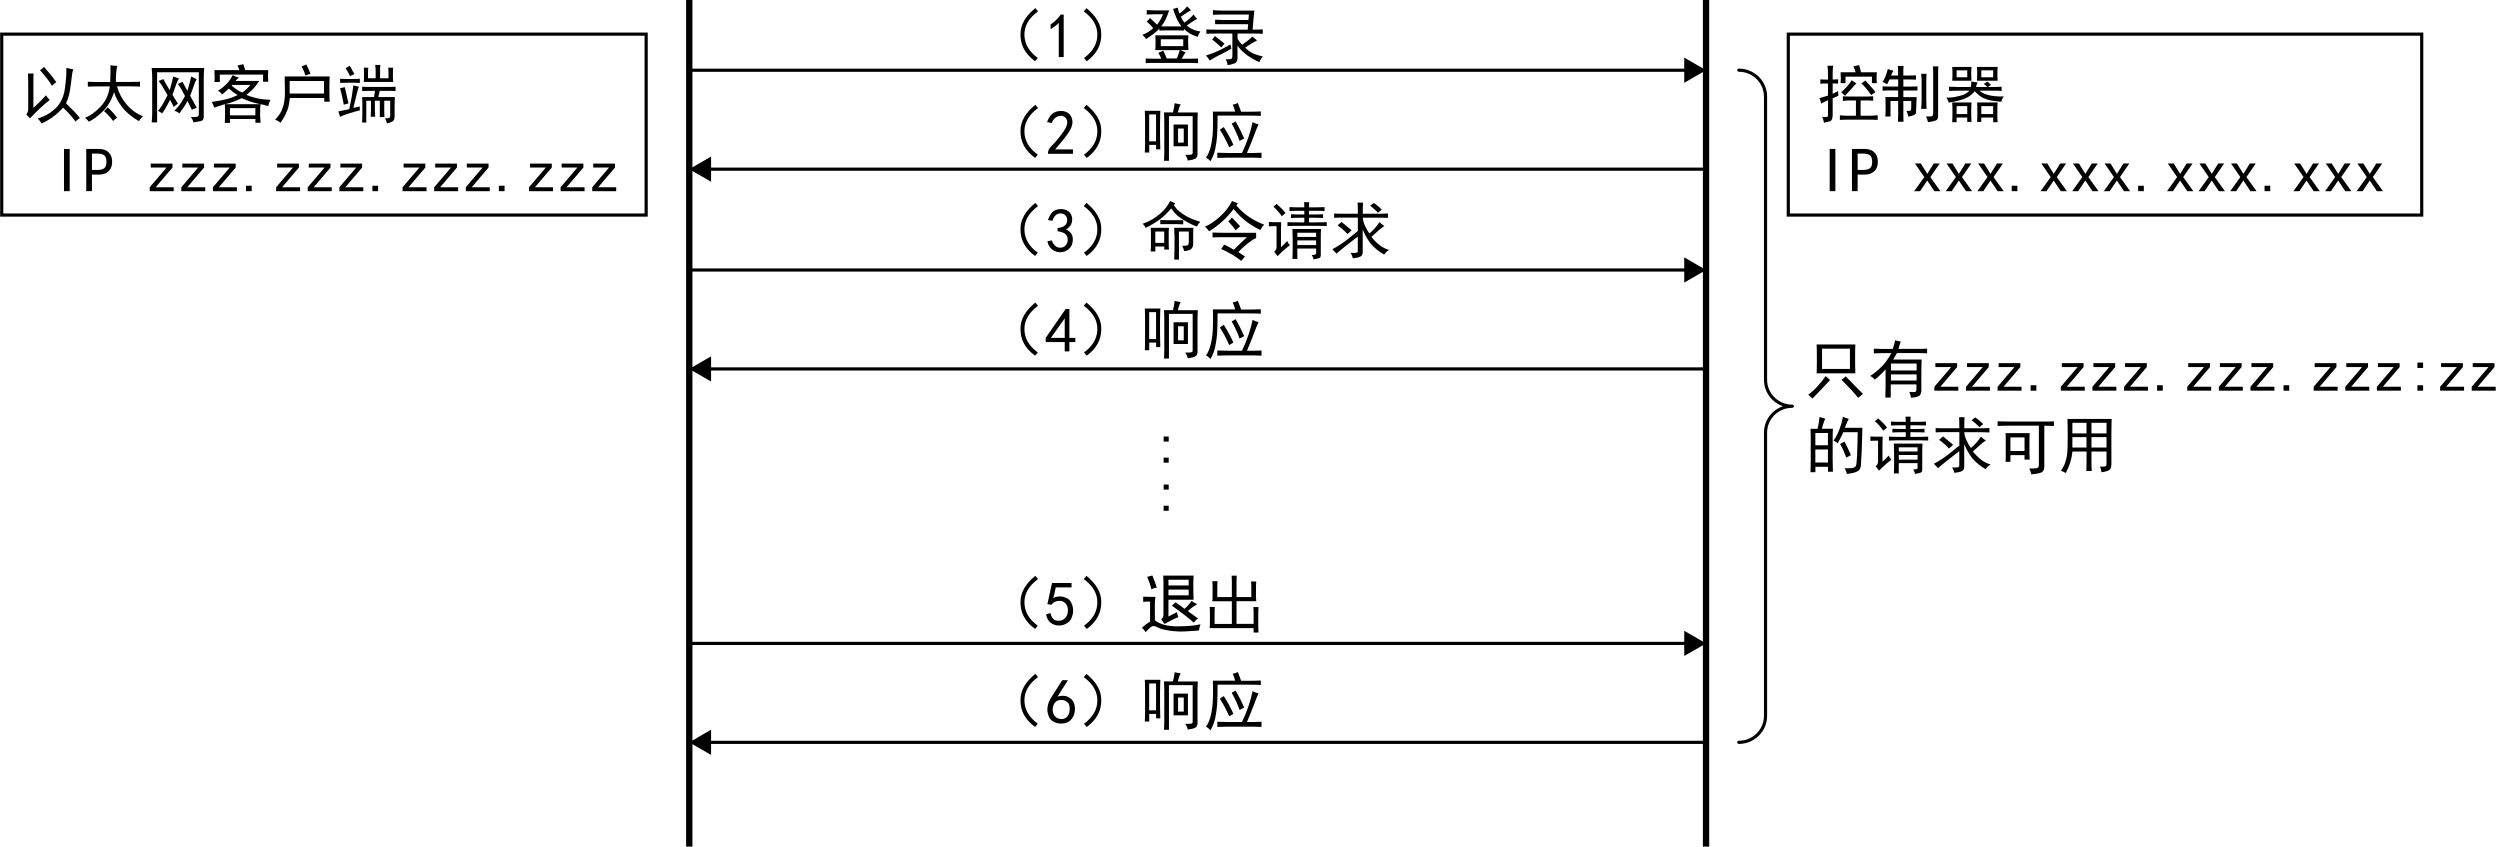 <?xml version="1.0" encoding="UTF-8"?>
<svg xmlns="http://www.w3.org/2000/svg" width="139.5mm" height="47.24mm" version="1.1" viewBox="0 0 395.42 133.92">
  <g id="_レイヤー_2" data-name="レイヤー 2">
    <line x1="269.85" x2="269.85" y2="133.92" fill="none" stroke="#000" stroke-miterlimit="10"/>
    <line x1="109.01" x2="109.01" y2="133.92" fill="none" stroke="#000" stroke-miterlimit="10"/>
    <g>
      <line x1="109.01" y1="11.11" x2="266.98" y2="11.11" fill="none" stroke="#000" stroke-miterlimit="10" stroke-width=".5"/>
      <polygon points="266.4 13.1 269.85 11.11 266.4 9.11 266.4 13.1" fill="#000" stroke-width="0"/>
    </g>
    <g>
      <line x1="269.85" y1="26.76" x2="111.88" y2="26.76" fill="none" stroke="#000" stroke-miterlimit="10" stroke-width=".5"/>
      <polygon points="112.46 24.76 109.01 26.76 112.46 28.75 112.46 24.76" fill="#000" stroke-width="0"/>
    </g>
    <g>
      <line x1="109.01" y1="42.71" x2="266.98" y2="42.71" fill="none" stroke="#000" stroke-miterlimit="10" stroke-width=".5"/>
      <polygon points="266.4 44.7 269.85 42.71 266.4 40.71 266.4 44.7" fill="#000" stroke-width="0"/>
    </g>
    <g>
      <line x1="269.85" y1="58.36" x2="111.88" y2="58.36" fill="none" stroke="#000" stroke-miterlimit="10" stroke-width=".5"/>
      <polygon points="112.46 56.37 109.01 58.36 112.46 60.35 112.46 56.37" fill="#000" stroke-width="0"/>
    </g>
    <g>
      <line x1="109.01" y1="101.78" x2="266.98" y2="101.78" fill="none" stroke="#000" stroke-miterlimit="10" stroke-width=".5"/>
      <polygon points="266.4 103.77 269.85 101.78 266.4 99.78 266.4 103.77" fill="#000" stroke-width="0"/>
    </g>
    <g>
      <line x1="269.85" y1="117.43" x2="111.88" y2="117.43" fill="none" stroke="#000" stroke-miterlimit="10" stroke-width=".5"/>
      <polygon points="112.46 115.43 109.01 117.43 112.46 119.42 112.46 115.43" fill="#000" stroke-width="0"/>
    </g>
    <rect x=".25" y="5.4" width="101.94" height="28.62" fill="none" stroke="#000" stroke-miterlimit="10" stroke-width=".5"/>
    <rect x="282.86" y="5.4" width="100.2" height="28.62" fill="none" stroke="#000" stroke-miterlimit="10" stroke-width=".5"/>
    <path d="M275.03,117.43c2.33,0,4.23-1.87,4.23-4.18v-44.81c0-2.31,1.89-4.18,4.23-4.18-2.33,0-4.23-1.87-4.23-4.18V15.28c0-2.31-1.89-4.18-4.23-4.18" fill="none" stroke="#000" stroke-linecap="round" stroke-linejoin="round" stroke-width=".5"/>
  </g>
  <g id="text_common">
    <path d="M184.05,69.85v-.8h.8v.8h-.8ZM184.05,73.19v-.8h.8v.8h-.8Z" fill="#000" stroke-width="0"/>
    <path d="M184.05,77.45v-.8h.8v.8h-.8ZM184.05,80.8v-.8h.8v.8h-.8Z" fill="#000" stroke-width="0"/>
    <g>
      <path d="M7.84,15.82c-.86.65-1.9,1.62-3.12,2.89-.23-.26-.43-.46-.59-.59.21-.26.31-.55.31-.86v-4.34c0-.39-.01-.82-.04-1.29h.9c-.03.18-.04.48-.04.9v4.53c.75-.68,1.42-1.34,1.99-1.99.18.29.38.53.59.74ZM11.18,13.32c-.12,1.22-.37,2.23-.76,3.01,1.07,1.04,1.8,1.82,2.19,2.34-.23.16-.47.34-.7.55-.47-.68-1.12-1.41-1.95-2.19-1.02,1.12-2.15,1.95-3.4,2.5-.26-.39-.47-.65-.62-.78,1.12-.34,2.07-.88,2.85-1.64.78-.75,1.26-1.78,1.45-3.07.18-1.29.26-2.39.23-3.3.44.1.81.18,1.09.23-.13.34-.25,1.12-.37,2.34ZM7.84,11.62c.31.38.66.84,1.05,1.39-.23.16-.47.34-.7.55-.34-.6-.96-1.42-1.88-2.46.21-.13.42-.3.62-.51.29.31.59.66.9,1.04Z" fill="#000" stroke-width="0"/>
      <path d="M17.41,12.97c.05-.99.06-1.88.04-2.66.21.05.57.09,1.09.12-.08.21-.14.57-.18,1.07s-.06,1-.06,1.46h2.34c.52,0,1.02-.01,1.48-.04v.78c-.47-.03-.98-.04-1.52-.04h-2.11c.29,1.07.8,2.03,1.54,2.89s1.59,1.47,2.56,1.84c-.29.26-.5.52-.62.78-1.15-.65-2.04-1.39-2.68-2.23-.64-.83-1.06-1.63-1.27-2.38-.39,1.28-1,2.3-1.82,3.09s-1.54,1.31-2.17,1.6c-.13-.18-.33-.39-.59-.62.81-.31,1.62-.9,2.44-1.76s1.31-1.93,1.46-3.2h-1.99c-.55,0-1.04.01-1.48.04v-.78c.47.03.96.04,1.48.04h2.03ZM18.5,18.63c-.26.16-.47.33-.62.51-.5-.65-.98-1.17-1.45-1.56.21-.18.4-.38.59-.59.57.52,1.07,1.07,1.48,1.64Z" fill="#000" stroke-width="0"/>
      <path d="M32.21,12.22v6.21c0,.42-.15.66-.45.72-.3.06-.7.14-1.19.21-.05-.26-.18-.55-.39-.86.52.03.86.01,1.02-.04s.23-.2.23-.43v-6.6h-6.6v7.93h-.86c.05-.52.08-.96.08-1.33v-5.82c0-.42-.03-.9-.08-1.45h8.32c-.05.34-.08.82-.08,1.45ZM26.29,13.38c.17.3.34.59.53.88.31-1.04.49-1.76.55-2.15.29.1.6.21.94.31-.16.18-.3.46-.43.84-.13.38-.34.96-.62,1.74.23.37.52.83.86,1.41-.26.16-.48.33-.66.51-.26-.55-.46-.92-.59-1.13-.47.96-.89,1.68-1.25,2.15-.21-.18-.43-.31-.66-.39.42-.44.92-1.28,1.52-2.5-.62-1.12-1.09-1.86-1.41-2.23.23-.1.48-.21.74-.31.16.29.32.58.49.88ZM29.63,14.37c.31-1.07.51-1.82.59-2.27.29.16.57.3.86.43-.13.18-.27.51-.43.98s-.35,1.02-.59,1.64c.29.55.64,1.19,1.05,1.91-.29.08-.55.18-.78.31l-.7-1.41c-.18.37-.37.68-.55.96-.18.27-.43.62-.74,1.04-.18-.21-.44-.35-.78-.43.23-.23.49-.52.76-.86.27-.34.58-.83.92-1.48-.37-.75-.74-1.39-1.13-1.91.21-.08.46-.2.74-.35.39.76.65,1.24.78,1.45Z" fill="#000" stroke-width="0"/>
      <path d="M41.12,18c0,.39.03.86.08,1.41h-.82v-.59h-4.02v.62h-.82c.03-.55.04-1,.04-1.37v-.9c0-.16-.01-.39-.04-.7-.18.08-.74.26-1.68.55-.08-.31-.21-.61-.39-.9.94-.13,1.72-.27,2.34-.43s1.21-.38,1.76-.66c-.31-.16-.78-.49-1.41-1.02-.31.31-.66.62-1.05.94-.18-.26-.4-.46-.66-.59.55-.34,1.02-.72,1.43-1.15.4-.43.7-.87.88-1.31.34.16.68.29,1.02.39-.16.1-.34.27-.55.51h3.75c-.29.44-.56.81-.82,1.11-.26.3-.66.67-1.21,1.11.36.16.85.31,1.46.47.61.16,1.4.26,2.36.31-.18.31-.3.64-.35.98-.5-.13-.9-.23-1.21-.31-.05.26-.08.53-.08.82v.7ZM42.41,11.09c-.03.44-.04.77-.04.98,0,.18.01.47.04.86h-.82v-1.13h-6.84v1.17h-.86c.03-.26.04-.51.04-.74s-.01-.61-.04-1.13h3.95c-.08-.26-.18-.51-.31-.74.39-.08.7-.14.94-.2.18.52.29.83.31.94h3.63ZM35.61,16.48h5.51c-.81-.18-1.41-.35-1.82-.51-.4-.16-.78-.3-1.11-.43-.44.21-.87.39-1.29.55-.42.16-.85.29-1.29.39ZM40.37,18.24v-1.13h-4.02v1.13h4.02ZM36.62,13.55c.65.55,1.21.91,1.68,1.09.49-.36.92-.77,1.29-1.21h-2.89s-.05.07-.08.12Z" fill="#000" stroke-width="0"/>
      <path d="M52.09,14.25c0,.78.01,1.39.04,1.84h-.86v-.59h-5.43c-.1.83-.23,1.46-.39,1.88-.16.42-.33.79-.51,1.11-.18.33-.38.63-.59.92-.26-.21-.55-.37-.86-.47.52-.55.88-1.06,1.07-1.54.2-.48.33-.94.39-1.37.06-.43.1-.89.1-1.39s-.01-1.34-.04-2.54h7.11c-.03.62-.04,1.34-.04,2.15ZM51.23,14.8v-1.99h-5.43v1.99h5.43ZM49.09,11.68c-.34.08-.6.17-.78.27-.18-.55-.39-1.03-.62-1.45.26-.08.51-.18.74-.31.31.62.53,1.12.66,1.48Z" fill="#000" stroke-width="0"/>
      <path d="M55.61,15.33c.08-.46.17-1.06.27-1.82.29.08.57.14.86.2-.13.34-.25.78-.37,1.31-.12.53-.28,1.22-.49,2.05.26-.05.6-.13,1.02-.23-.03.23-.03.44,0,.62-.47.1-1.04.26-1.7.47-.66.21-1.14.39-1.43.55-.1-.36-.2-.65-.27-.86.57-.1,1.15-.22,1.72-.35.18-.83.31-1.48.39-1.93ZM56.9,13.12c-.5-.03-1-.04-1.52-.04s-1.05.01-1.6.04v-.66c.57.03,1.11.04,1.6.04.52,0,1.03-.01,1.52-.04v.66ZM53.77,13.94c.34-.05.59-.1.74-.16.21.83.4,1.69.59,2.58-.23.05-.48.12-.74.2-.18-.99-.38-1.86-.59-2.62ZM56.04,11.72l-.7.31c-.21-.47-.44-.88-.7-1.25.26-.13.48-.26.66-.39.26.44.51.89.74,1.33ZM60.06,18.51v-2.58h-.78v1.45c0,.16.01.52.04,1.09h-.7c.03-.55.04-.9.04-1.05v-1.48h-.74v3.44h-.66c.03-.65.04-1.41.04-2.27s-.01-1.45-.04-1.76h1.88c.05-.29.1-.61.16-.98h-1.13c-.16,0-.46.01-.9.04v-.7c.23.03.51.04.82.04h3.44c.39,0,.73-.01,1.02-.04v.7c-.31-.03-.65-.04-1.02-.04h-1.48l-.23.98h2.62c-.03.57-.04.96-.04,1.17v1.88c0,.39-.1.65-.29.78-.2.13-.5.25-.92.35-.08-.34-.18-.61-.31-.82.29,0,.49-.01.62-.04.13-.03.2-.16.2-.39v-2.34h-.94v1.68c0,.29.01.59.04.9h-.7ZM58.23,10.7c-.03.26-.04.56-.04.9v.78h1.21v-1.25c0-.29-.03-.57-.08-.86h.82c-.03.31-.04.62-.04.94v1.17h1.33v-.82c0-.31-.01-.6-.04-.86h.78c-.03.31-.04.7-.04,1.17,0,.44.01.81.04,1.09h-4.65c.03-.36.04-.77.04-1.21s-.01-.79-.04-1.05h.7Z" fill="#000" stroke-width="0"/>
      <path d="M11,30.24h-.9v-6.68h.9v6.68Z" fill="#000" stroke-width="0"/>
      <path d="M17.72,25.59c0,.62-.18,1.12-.55,1.48s-.87.55-1.52.55h-1.13v2.62h-.9v-6.68h2.03c.65,0,1.16.18,1.52.55.36.37.55.86.55,1.48ZM16.82,25.59c0-.49-.12-.83-.35-1.02-.23-.18-.59-.27-1.05-.27h-.9v2.58h.9c.47,0,.82-.09,1.05-.27.23-.18.35-.52.35-1.02Z" fill="#000" stroke-width="0"/>
      <path d="M27.45,30.24h-3.79v-.62l2.66-3.12h-2.5v-.62h3.44v.62l-2.66,3.12h2.85v.62Z" fill="#000" stroke-width="0"/>
      <path d="M32.45,30.24h-3.79v-.62l2.66-3.12h-2.5v-.62h3.44v.62l-2.66,3.12h2.85v.62Z" fill="#000" stroke-width="0"/>
      <path d="M37.45,30.24h-3.79v-.62l2.66-3.12h-2.5v-.62h3.44v.62l-2.66,3.12h2.85v.62Z" fill="#000" stroke-width="0"/>
      <path d="M39.79,30.24h-.9v-.86h.9v.86Z" fill="#000" stroke-width="0"/>
      <path d="M47.45,30.24h-3.79v-.62l2.66-3.12h-2.5v-.62h3.44v.62l-2.66,3.12h2.85v.62Z" fill="#000" stroke-width="0"/>
      <path d="M52.45,30.24h-3.79v-.62l2.66-3.12h-2.5v-.62h3.44v.62l-2.66,3.12h2.85v.62Z" fill="#000" stroke-width="0"/>
      <path d="M57.45,30.24h-3.79v-.62l2.66-3.12h-2.5v-.62h3.44v.62l-2.66,3.12h2.85v.62Z" fill="#000" stroke-width="0"/>
      <path d="M59.79,30.24h-.9v-.86h.9v.86Z" fill="#000" stroke-width="0"/>
      <path d="M67.45,30.24h-3.79v-.62l2.66-3.12h-2.5v-.62h3.44v.62l-2.66,3.12h2.85v.62Z" fill="#000" stroke-width="0"/>
      <path d="M72.45,30.24h-3.79v-.62l2.66-3.12h-2.5v-.62h3.44v.62l-2.66,3.12h2.85v.62Z" fill="#000" stroke-width="0"/>
      <path d="M77.45,30.24h-3.79v-.62l2.66-3.12h-2.5v-.62h3.44v.62l-2.66,3.12h2.85v.62Z" fill="#000" stroke-width="0"/>
      <path d="M79.79,30.24h-.9v-.86h.9v.86Z" fill="#000" stroke-width="0"/>
      <path d="M87.45,30.24h-3.79v-.62l2.66-3.12h-2.5v-.62h3.44v.62l-2.66,3.12h2.85v.62Z" fill="#000" stroke-width="0"/>
      <path d="M92.45,30.24h-3.79v-.62l2.66-3.12h-2.5v-.62h3.44v.62l-2.66,3.12h2.85v.62Z" fill="#000" stroke-width="0"/>
      <path d="M97.45,30.24h-3.79v-.62l2.66-3.12h-2.5v-.62h3.44v.62l-2.66,3.12h2.85v.62Z" fill="#000" stroke-width="0"/>
    </g>
    <g>
      <path d="M287.77,15.51c.52-.13.98-.26,1.37-.39v-1.91h-.27c-.39,0-.7.01-.94.04v-.7c.23.03.55.04.94.04h.27v-.9c0-.44-.03-.87-.08-1.29h.9c-.05.31-.08.69-.08,1.13v1.05c.29,0,.57-.01.86-.04v.7c-.29-.03-.57-.04-.86-.04v1.64c.39-.21.68-.35.86-.43,0,.1.01.35.04.74-.31.13-.61.26-.9.39v2.7c-.03.55-.16.86-.41.94-.25.08-.57.16-.96.23-.08-.42-.18-.73-.31-.94.42.05.68.06.8.02s.16-.2.14-.49v-2.15c-.21.08-.57.26-1.09.55-.05-.36-.14-.66-.27-.9ZM295,15.27c.47,0,.9-.01,1.29-.04v.7c-.39-.03-.81-.04-1.25-.04h-.74v2.42h1.29c.47,0,.94-.03,1.41-.08v.74c-.47-.03-.91-.04-1.33-.04h-3.24c-.62,0-1.09.01-1.41.04v-.74c.31.05.74.08,1.29.08h1.25v-2.42h-.9c-.47,0-.86.03-1.17.08v-.74c.29.03.66.04,1.13.04h2.38ZM293.51,11.44c-.08-.29-.2-.6-.35-.94.23-.05.53-.12.9-.2.1.31.21.69.31,1.13h2.5c-.03.29-.04.59-.04.9s.01.59.04.82h-.78v-1.02h-4.18v1.02h-.78c.03-.26.04-.52.04-.78,0-.29-.01-.6-.04-.94h2.38ZM293.01,13.86c-.26.31-.65.74-1.17,1.29l-.62-.55c.65-.55,1.21-1.18,1.68-1.91.26.21.51.38.74.51-.16.13-.37.35-.62.66ZM296.64,14.57c-.13.1-.35.26-.66.47-.68-.94-1.2-1.55-1.56-1.84.16-.1.36-.26.62-.47.86.91,1.39,1.52,1.6,1.84Z" fill="#000" stroke-width="0"/>
      <path d="M299.1,11.95h1.13c0-.65-.01-1.16-.04-1.52h.9c-.03.34-.04.85-.04,1.52h.59c.52,0,.99-.01,1.41-.04v.7c-.37-.03-.82-.04-1.37-.04h-.62v1.13h.98c.39,0,.81-.01,1.25-.04v.66h-2.23v1.05h2.11c-.03.31-.05.74-.06,1.29-.01.55-.03.92-.04,1.11-.01.2-.12.34-.33.43-.21.09-.51.18-.9.25-.05-.29-.14-.59-.27-.9.34,0,.55-.02.62-.06s.12-.24.12-.61v-.9h-1.25v2.15c0,.44.01.82.04,1.13h-.9c.03-.5.04-.87.04-1.13v-2.15h-1.21v2.46h-.82c.03-.34.04-.69.04-1.05v-.86c0-.49-.01-.88-.04-1.17h2.03v-1.05h-1.25c-.47,0-.87.01-1.21.04v-.7c.34.03.74.04,1.21.04h1.25v-1.13h-1.37c-.13.31-.26.57-.39.78-.23-.16-.47-.29-.7-.39.18-.26.34-.56.47-.9.13-.34.25-.72.35-1.13.26.1.56.2.9.27-.16.26-.29.51-.39.74ZM304.69,12.65v3.24c0,.37.01.81.04,1.33h-.86c.05-.44.08-.88.08-1.33v-3.24c0-.26-.03-.59-.08-.98h.86c-.03.37-.04.69-.04.98ZM306.56,11.64v6.76c0,.36-.14.59-.41.68-.27.09-.67.18-1.19.25-.08-.34-.18-.64-.31-.9.44,0,.74-.01.9-.04.16-.03.23-.2.23-.51v-6.25c0-.44-.01-.82-.04-1.13h.86c-.03.26-.04.64-.04,1.13Z" fill="#000" stroke-width="0"/>
      <path d="M309.32,15.31c.46-.08.86-.18,1.21-.31.35-.13.68-.35,1-.66h-1.72c-.29,0-.79.01-1.52.04v-.66c.73.03,1.24.04,1.52.04h1.91c.08-.23.1-.52.08-.86.34.05.69.1,1.05.16-.16.16-.25.39-.27.7h1.76c-.18-.18-.37-.34-.55-.47l.55-.39c.21.16.4.34.59.55-.16.08-.31.18-.47.31h.59c.57,0,1.09-.01,1.56-.04v.66c-.44-.03-.96-.04-1.56-.04h-1.95c.49.42,1.13.68,1.89.8.77.12,1.43.15,1.97.1-.21.26-.34.55-.39.86-.65-.05-1.21-.12-1.66-.21-.46-.09-.87-.23-1.25-.41-.38-.18-.81-.53-1.31-1.05-.47.6-1.08,1.02-1.84,1.27-.76.25-1.51.42-2.27.53-.08-.31-.21-.57-.39-.78.52,0,1.01-.04,1.46-.12ZM311.8,11.68c0,.37.01.73.04,1.09h-3.05c.03-.36.04-.73.04-1.09,0-.39-.01-.75-.04-1.09h3.05c-.03.34-.04.7-.04,1.09ZM311.17,19.29v-.7h-1.68v.74h-.7c.03-.44.04-.99.04-1.64s-.01-1.15-.04-1.48h3.05c-.03.42-.04.94-.04,1.56s.01,1.11.04,1.52h-.66ZM311.17,12.22v-1.09h-1.68v1.09h1.68ZM311.17,18.04v-1.25h-1.68v1.25h1.68ZM315.94,11.64c0,.37.01.74.04,1.13h-3.28c.03-.39.04-.77.04-1.13,0-.39-.01-.74-.04-1.05h3.28c-.03.34-.04.69-.04,1.05ZM315.27,19.33v-.74h-1.88v.7h-.66c.03-.57.04-1.11.04-1.6,0-.52-.01-1.02-.04-1.48h3.24c-.03.31-.04.85-.04,1.6s.01,1.24.04,1.52h-.7ZM315.27,12.22v-1.09h-1.88v1.09h1.88ZM315.27,18.04v-1.25h-1.88v1.25h1.88Z" fill="#000" stroke-width="0"/>
      <path d="M290.31,30.24h-.9v-6.68h.9v6.68Z" fill="#000" stroke-width="0"/>
      <path d="M297.03,25.59c0,.62-.18,1.12-.55,1.48s-.87.55-1.52.55h-1.13v2.62h-.9v-6.68h2.03c.65,0,1.16.18,1.52.55.36.37.55.86.55,1.48ZM296.13,25.59c0-.49-.12-.83-.35-1.02-.23-.18-.59-.27-1.05-.27h-.9v2.58h.9c.47,0,.82-.09,1.05-.27.23-.18.35-.52.35-1.02Z" fill="#000" stroke-width="0"/>
      <path d="M306.91,30.24h-.94l-1.13-1.68-1.13,1.68h-.94l1.6-2.23-1.48-2.15h.94l1.02,1.64,1.02-1.64h.94l-1.48,2.15,1.6,2.23Z" fill="#000" stroke-width="0"/>
      <path d="M311.91,30.24h-.94l-1.13-1.68-1.13,1.68h-.94l1.6-2.23-1.48-2.15h.94l1.02,1.64,1.02-1.64h.94l-1.48,2.15,1.6,2.23Z" fill="#000" stroke-width="0"/>
      <path d="M316.91,30.24h-.94l-1.13-1.68-1.13,1.68h-.94l1.6-2.23-1.48-2.15h.94l1.02,1.64,1.02-1.64h.94l-1.48,2.15,1.6,2.23Z" fill="#000" stroke-width="0"/>
      <path d="M319.1,30.24h-.9v-.86h.9v.86Z" fill="#000" stroke-width="0"/>
      <path d="M326.91,30.24h-.94l-1.13-1.68-1.13,1.68h-.94l1.6-2.23-1.48-2.15h.94l1.02,1.64,1.02-1.64h.94l-1.48,2.15,1.6,2.23Z" fill="#000" stroke-width="0"/>
      <path d="M331.91,30.24h-.94l-1.13-1.68-1.13,1.68h-.94l1.6-2.23-1.48-2.15h.94l1.02,1.64,1.02-1.64h.94l-1.48,2.15,1.6,2.23Z" fill="#000" stroke-width="0"/>
      <path d="M336.91,30.24h-.94l-1.13-1.68-1.13,1.68h-.94l1.6-2.23-1.48-2.15h.94l1.02,1.64,1.02-1.64h.94l-1.48,2.15,1.6,2.23Z" fill="#000" stroke-width="0"/>
      <path d="M339.1,30.24h-.9v-.86h.9v.86Z" fill="#000" stroke-width="0"/>
      <path d="M346.91,30.24h-.94l-1.13-1.68-1.13,1.68h-.94l1.6-2.23-1.48-2.15h.94l1.02,1.64,1.02-1.64h.94l-1.48,2.15,1.6,2.23Z" fill="#000" stroke-width="0"/>
      <path d="M351.91,30.24h-.94l-1.13-1.68-1.13,1.68h-.94l1.6-2.23-1.48-2.15h.94l1.02,1.64,1.02-1.64h.94l-1.48,2.15,1.6,2.23Z" fill="#000" stroke-width="0"/>
      <path d="M356.91,30.24h-.94l-1.13-1.68-1.13,1.68h-.94l1.6-2.23-1.48-2.15h.94l1.02,1.64,1.02-1.64h.94l-1.48,2.15,1.6,2.23Z" fill="#000" stroke-width="0"/>
      <path d="M359.1,30.24h-.9v-.86h.9v.86Z" fill="#000" stroke-width="0"/>
      <path d="M366.91,30.24h-.94l-1.13-1.68-1.13,1.68h-.94l1.6-2.23-1.48-2.15h.94l1.02,1.64,1.02-1.64h.94l-1.48,2.15,1.6,2.23Z" fill="#000" stroke-width="0"/>
      <path d="M371.91,30.24h-.94l-1.13-1.68-1.13,1.68h-.94l1.6-2.23-1.48-2.15h.94l1.02,1.64,1.02-1.64h.94l-1.48,2.15,1.6,2.23Z" fill="#000" stroke-width="0"/>
      <path d="M376.91,30.24h-.94l-1.13-1.68-1.13,1.68h-.94l1.6-2.23-1.48-2.15h.94l1.02,1.64,1.02-1.64h.94l-1.48,2.15,1.6,2.23Z" fill="#000" stroke-width="0"/>
    </g>
    <g>
      <path d="M288.2,61.47c-.5.53-1,1.06-1.52,1.58-.18-.18-.4-.39-.66-.62.47-.34.95-.77,1.45-1.31.49-.53.92-1.07,1.29-1.62.31.23.55.44.7.62-.34.37-.76.81-1.25,1.35ZM293.43,56.68c0,.99.01,1.78.04,2.38h-6.13c.03-.47.04-1.21.04-2.23s-.01-1.8-.04-2.34h6.13c-.03.44-.04,1.17-.04,2.19ZM292.61,58.36v-3.2h-4.41v3.2h4.41ZM294.68,62.31c-.08.05-.34.26-.78.62-.47-.62-1.34-1.58-2.62-2.85.23-.16.46-.34.66-.55,1.28,1.33,2.19,2.25,2.73,2.77Z" fill="#000" stroke-width="0"/>
      <path d="M297.61,58.03c.57-.59,1.09-1.31,1.56-2.17h-1.41c-.37,0-.82.01-1.37.04v-.74c.68.03,1.18.04,1.52.04h1.48c.21-.62.33-1.08.35-1.37.39.1.7.18.94.23-.08.08-.21.46-.39,1.13h3.16c.44,0,.9-.01,1.37-.04v.74c-.47-.03-.89-.04-1.25-.04h-3.52c-.18.34-.38.68-.59,1.02h4.49c-.03.65-.04,1.24-.04,1.76v3.16c0,.36-.1.63-.31.8-.21.17-.65.28-1.33.33-.03-.29-.12-.6-.27-.94.39.05.68.06.86.04.18-.03.27-.17.27-.43v-.78h-4.06v2.07h-.86c.03-.65.04-1.21.04-1.68v-2.77c-.55.62-1.12,1.17-1.72,1.64-.1-.18-.34-.39-.7-.62.6-.36,1.18-.84,1.76-1.43ZM303.16,58.6v-1.09h-4.06v1.09h4.06ZM303.16,60.2v-.98h-4.06v.98h4.06Z" fill="#000" stroke-width="0"/>
      <path d="M309.76,61.8h-3.79v-.62l2.66-3.12h-2.5v-.62h3.44v.62l-2.66,3.12h2.85v.62Z" fill="#000" stroke-width="0"/>
      <path d="M314.76,61.8h-3.79v-.62l2.66-3.12h-2.5v-.62h3.44v.62l-2.66,3.12h2.85v.62Z" fill="#000" stroke-width="0"/>
      <path d="M319.76,61.8h-3.79v-.62l2.66-3.12h-2.5v-.62h3.44v.62l-2.66,3.12h2.85v.62Z" fill="#000" stroke-width="0"/>
      <path d="M322.1,61.8h-.9v-.86h.9v.86Z" fill="#000" stroke-width="0"/>
      <path d="M329.76,61.8h-3.79v-.62l2.66-3.12h-2.5v-.62h3.44v.62l-2.66,3.12h2.85v.62Z" fill="#000" stroke-width="0"/>
      <path d="M334.76,61.8h-3.79v-.62l2.66-3.12h-2.5v-.62h3.44v.62l-2.66,3.12h2.85v.62Z" fill="#000" stroke-width="0"/>
      <path d="M339.76,61.8h-3.79v-.62l2.66-3.12h-2.5v-.62h3.44v.62l-2.66,3.12h2.85v.62Z" fill="#000" stroke-width="0"/>
      <path d="M342.1,61.8h-.9v-.86h.9v.86Z" fill="#000" stroke-width="0"/>
      <path d="M349.76,61.8h-3.79v-.62l2.66-3.12h-2.5v-.62h3.44v.62l-2.66,3.12h2.85v.62Z" fill="#000" stroke-width="0"/>
      <path d="M354.76,61.8h-3.79v-.62l2.66-3.12h-2.5v-.62h3.44v.62l-2.66,3.12h2.85v.62Z" fill="#000" stroke-width="0"/>
      <path d="M359.76,61.8h-3.79v-.62l2.66-3.12h-2.5v-.62h3.44v.62l-2.66,3.12h2.85v.62Z" fill="#000" stroke-width="0"/>
      <path d="M362.1,61.8h-.9v-.86h.9v.86Z" fill="#000" stroke-width="0"/>
      <path d="M369.76,61.8h-3.79v-.62l2.66-3.12h-2.5v-.62h3.44v.62l-2.66,3.12h2.85v.62Z" fill="#000" stroke-width="0"/>
      <path d="M374.76,61.8h-3.79v-.62l2.66-3.12h-2.5v-.62h3.44v.62l-2.66,3.12h2.85v.62Z" fill="#000" stroke-width="0"/>
      <path d="M379.76,61.8h-3.79v-.62l2.66-3.12h-2.5v-.62h3.44v.62l-2.66,3.12h2.85v.62Z" fill="#000" stroke-width="0"/>
      <path d="M383.28,58.21h-.9v-.86h.9v.86ZM383.28,61.8h-.9v-.86h.9v.86Z" fill="#000" stroke-width="0"/>
      <path d="M389.76,61.8h-3.79v-.62l2.66-3.12h-2.5v-.62h3.44v.62l-2.66,3.12h2.85v.62Z" fill="#000" stroke-width="0"/>
      <path d="M394.76,61.8h-3.79v-.62l2.66-3.12h-2.5v-.62h3.44v.62l-2.66,3.12h2.85v.62Z" fill="#000" stroke-width="0"/>
      <path d="M288.16,67.82h1.76c-.03.44-.04,1-.04,1.68v3.44c0,.39.01.95.04,1.68h-.78v-.78h-1.99v.86h-.78c.03-.83.04-1.35.04-1.56v-3.59c0-.7-.01-1.28-.04-1.72h1.13c.13-.6.23-1.22.31-1.88.36.13.66.22.9.27-.13.23-.31.77-.55,1.6ZM289.13,70.44v-1.95h-1.99v1.95h1.99ZM289.13,73.17v-2.07h-1.99v2.07h1.99ZM294.33,73.72c-.05.47-.3.78-.74.94-.44.16-.94.26-1.48.31-.03-.29-.14-.59-.35-.9.52.03.93.01,1.23-.04.3-.05.49-.17.57-.35.08-.18.14-.72.18-1.6.04-.88.07-2.12.1-3.71h-2.27c-.21.5-.51,1.08-.9,1.76-.18-.18-.4-.33-.66-.43.23-.31.46-.69.66-1.13.21-.44.39-.92.55-1.44.16-.52.25-.92.27-1.21.36.16.68.27.94.35-.13.21-.24.44-.33.68-.09.25-.19.49-.29.72h2.77c-.03.55-.04,1.05-.04,1.52-.03,1.59-.09,3.1-.2,4.53ZM292.22,70.79c.16.31.34.72.55,1.21-.18.08-.43.21-.74.39-.18-.49-.35-.92-.51-1.27s-.31-.64-.47-.88c.18-.1.42-.23.7-.39l.47.94Z" fill="#000" stroke-width="0"/>
      <path d="M298.12,73.58c-.37.33-.66.62-.9.88-.18-.29-.37-.52-.55-.7.26-.18.39-.43.39-.74v-3.32c-.39,0-.79.01-1.21.04v-.7c.34.03.61.04.82.04h1.13c-.03.42-.04.89-.04,1.41v2.54c.42-.36.74-.69.98-.98.1.26.25.48.43.66-.34.26-.69.55-1.05.88ZM296.56,66.61c.18-.13.35-.27.51-.43.6.52,1.07,1,1.41,1.45-.23.21-.43.38-.59.51-.39-.57-.83-1.08-1.33-1.52ZM298.78,69.07c.42.03,1.3.04,2.66.04v-.74c-.99,0-1.69.01-2.11.04v-.59c.42.03,1.12.04,2.11.04v-.59c-1.12,0-1.9.01-2.34.04v-.62c.47.03,1.25.04,2.34.04,0-.29-.01-.56-.04-.82h.82c-.03.29-.04.56-.04.82,1.22,0,2.04-.01,2.46-.04v.62c-.42-.03-1.24-.04-2.46-.04v.59c1.15,0,1.89-.01,2.23-.04v.59c-.39-.03-1.13-.04-2.23-.04v.74c1.48,0,2.42-.01,2.81-.04v.62c-.34-.03-1.35-.04-3.05-.04s-2.72.01-3.16.04v-.62ZM299.6,71.73c0-.44-.01-.96-.04-1.56h4.53c-.03.44-.04.89-.04,1.33v2.81c0,.23-.08.38-.25.45-.17.06-.46.14-.88.21-.05-.23-.16-.47-.31-.7.47,0,.7-.08.7-.23v-.78h-2.97v1.64h-.78c.03-.52.04-1.03.04-1.52v-1.64ZM303.31,71.42v-.66h-2.97v.66h2.97ZM303.31,72.71v-.74h-2.97v.74h2.97Z" fill="#000" stroke-width="0"/>
      <path d="M306.17,67.71c.42.03.86.04,1.33.04h2.42c0-.75-.01-1.34-.04-1.76h.86c-.03.42-.04,1-.04,1.76h2.77c.36,0,.77-.01,1.21-.04v.7c-.47-.03-.87-.04-1.21-.04h-2.77c.03.42.15.86.37,1.33.22.47.45.86.68,1.17.57-.47,1.11-1.07,1.6-1.8.18.21.44.42.78.62-.31.16-1,.73-2.07,1.72.34.44.75.86,1.23,1.25.48.39,1.01.66,1.58.82-.37.21-.62.46-.78.74-.57-.31-1.15-.75-1.74-1.31-.59-.56-1.14-1.44-1.66-2.64v3.48c.03.39-.1.65-.37.78-.27.13-.67.22-1.19.27-.05-.26-.17-.55-.35-.86.44.03.75.02.92-.02.17-.04.24-.18.21-.41v-2.15c-1.04.81-1.79,1.39-2.25,1.76-.46.37-.83.68-1.11.94-.23-.26-.46-.49-.66-.7.36-.18.83-.46,1.41-.84.57-.38,1.45-1.06,2.62-2.05v-2.11h-2.42c-.47,0-.91.01-1.33.04v-.7ZM308.94,70.36l-.66.59c-.39-.44-.91-.9-1.56-1.37l.62-.55c.57.47,1.11.91,1.6,1.33ZM313.7,67.08c-.18.13-.38.3-.59.51-.29-.31-.7-.69-1.25-1.13.16-.13.35-.27.59-.43.42.29.83.64,1.25,1.05Z" fill="#000" stroke-width="0"/>
      <path d="M323.55,66.69c.42,0,.86-.01,1.33-.04v.74c-.42-.03-.85-.04-1.29-.04h-.23v6.44c0,.47-.14.77-.41.92-.27.14-.83.25-1.66.33-.05-.34-.16-.65-.31-.94.55.03.94.01,1.17-.04.23-.05.35-.2.35-.43v-6.29h-4.69c-.68,0-1.29.01-1.84.04v-.74c.55.03,1.15.04,1.8.04h5.78ZM321.01,69.66v1.91c0,.44.01.82.04,1.13h-.82v-.7h-2.23v1.05h-.78c.03-.18.04-.48.04-.9v-2.5c0-.42-.01-.79-.04-1.13h3.83c-.03.34-.04.72-.04,1.13ZM320.23,71.34v-2.15h-2.23v2.15h2.23Z" fill="#000" stroke-width="0"/>
      <path d="M326.69,73.06c.17-.49.27-.99.31-1.48.04-.49.06-1.33.06-2.5s-.01-2.11-.04-2.81h6.99c-.03.76-.04,1.43-.04,2.03v5.12c0,.55-.16.88-.47,1.02-.31.13-.68.22-1.09.27-.05-.39-.14-.69-.27-.9.52.03.83,0,.92-.06.09-.06.14-.19.14-.37v-1.95h-2.38v1.52c0,.57.01,1.09.04,1.56h-.86c.03-.44.04-.95.04-1.52v-1.56h-2.23c-.1,1.12-.46,2.25-1.05,3.4-.29-.18-.55-.3-.78-.35.31-.44.55-.91.72-1.41ZM330.03,68.56v-1.68h-2.23v1.68h2.23ZM330.03,70.79v-1.64h-2.23v1.64h2.23ZM333.2,68.56v-1.68h-2.38v1.68h2.38ZM333.2,70.79v-1.64h-2.38v1.64h2.38Z" fill="#000" stroke-width="0"/>
    </g>
    <g>
      <path d="M163.75,1.28l.43.51c-1.48,1.09-2.2,2.36-2.15,3.79.03,1.38.73,2.58,2.11,3.59l-.43.51c-1.59-1.15-2.36-2.59-2.3-4.34,0-1.43.78-2.79,2.34-4.06Z" fill="#000" stroke-width="0"/>
      <path d="M167.46,3.63c-.34.34-.77.66-1.29.98v-.74c.65-.44,1.18-.96,1.6-1.56h.47v6.72h-.78V3.63Z" fill="#000" stroke-width="0"/>
      <path d="M174.18,5.35c.05,1.75-.72,3.19-2.3,4.34l-.43-.51c1.38-1.02,2.08-2.21,2.11-3.59.05-1.43-.66-2.7-2.15-3.79l.43-.51c1.56,1.28,2.34,2.63,2.34,4.06Z" fill="#000" stroke-width="0"/>
      <path d="M183.01,3.9c.36-.44.68-.99.94-1.64h-1.41c-.31,0-.7.01-1.17.04v-.7c.44.03.83.04,1.17.04h2.38c-.13.44-.3.89-.51,1.33-.21.44-.46.85-.74,1.21h3.2c-.31-.39-.58-.84-.8-1.35-.22-.51-.4-.98-.53-1.43.21-.03.46-.09.74-.2.05.34.14.65.27.94.52-.36.92-.74,1.21-1.13l.62.62c-.21.1-.44.23-.68.39-.25.16-.55.37-.92.62.13.34.31.65.55.94.55-.36,1.03-.79,1.45-1.29.18.29.38.52.59.7-.23.1-.49.25-.76.43-.27.18-.58.39-.92.62.31.26.66.48,1.05.64.39.17.77.27,1.13.29-.21.29-.35.57-.43.86-.52-.16-.96-.34-1.31-.57-.35-.22-.64-.45-.88-.68v.27c-.21-.03-.6-.04-1.17-.04h-1.45c-.57,0-.99.01-1.25.04v-.31c-.31.31-.63.59-.96.84-.33.25-.71.51-1.15.8-.13-.23-.33-.46-.59-.66.42-.18.74-.34.98-.49.23-.14.48-.33.74-.57-.34-.42-.69-.77-1.05-1.05.21-.16.39-.34.55-.55.44.42.81.76,1.09,1.02ZM187.93,6.79c0,.42.01.79.04,1.13h-1.25c.23.13.51.25.82.35-.1.13-.2.27-.29.41-.09.14-.2.35-.33.61h1.05c.6,0,1.11-.01,1.52-.04v.74c-.7-.03-1.38-.04-2.03-.04h-4.65c-.62,0-1.16.01-1.6.04v-.74c.52.03,1.05.04,1.6.04h.86c-.1-.29-.26-.6-.47-.94.29-.1.55-.22.78-.35.21.42.39.83.55,1.25h1.6c.1-.23.2-.47.27-.7s.14-.44.2-.62h-3.87c.03-.42.04-.82.04-1.21s-.01-.77-.04-1.13h5.23c-.03.39-.04.79-.04,1.21ZM187.15,7.3v-1.09h-3.55v1.09h3.55Z" fill="#000" stroke-width="0"/>
      <path d="M193.19,8.55c-.59.29-1.21.62-1.86,1.02-.16-.29-.35-.55-.59-.78.83-.26,1.56-.55,2.19-.86s1.18-.61,1.68-.9c.05.23.1.46.16.66-.47.29-1,.57-1.58.86ZM192.19,3.82v-.7c.49.03.92.04,1.29.04h3.98l.08-.86h-4.1c-.52,0-1.05.01-1.6.04v-.74c.55.05,1.07.08,1.56.08h5c-.1.94-.2,1.94-.27,3.01.57,0,1.11-.01,1.6-.04v.7c-.44-.03-.9-.04-1.37-.04h-2.62v.82c.26.44.51.76.74.94.75-.52,1.29-.95,1.6-1.29.26.21.51.42.74.62-.44.21-1.07.59-1.88,1.13.42.42.82.72,1.21.9.39.18.92.35,1.6.51-.29.31-.47.61-.55.9-.7-.31-1.35-.68-1.93-1.09-.59-.42-1.1-.92-1.54-1.52v2.07c0,.36-.17.61-.51.74-.34.13-.69.22-1.05.27-.03-.31-.13-.62-.31-.94.49.03.79,0,.9-.06.1-.06.16-.21.16-.45v-3.55h-2.66c-.47,0-.95.01-1.45.04v-.7c.49.03.98.04,1.45.04h5.08l.08-.86h-5.23ZM193.68,6.91c-.16.16-.33.35-.51.59-.5-.49-.98-.91-1.45-1.25.16-.16.3-.34.43-.55.62.47,1.13.87,1.52,1.21Z" fill="#000" stroke-width="0"/>
    </g>
    <g>
      <path d="M163.75,16.58l.43.51c-1.48,1.09-2.2,2.36-2.15,3.79.03,1.38.73,2.58,2.11,3.59l-.43.51c-1.59-1.15-2.36-2.59-2.3-4.34,0-1.43.78-2.79,2.34-4.06Z" fill="#000" stroke-width="0"/>
      <path d="M165.75,24.16c.03-.39.21-.74.55-1.05.34-.31.77-.8,1.29-1.46.52-.66.86-1.18,1.02-1.54.16-.36.21-.68.18-.94-.04-.26-.16-.47-.37-.64-.21-.17-.45-.24-.72-.21-.27.03-.53.13-.78.31-.25.18-.44.46-.57.82l-.74-.12c.21-.6.47-1.04.8-1.31.33-.27.71-.42,1.15-.45.26-.03.49-.02.7.02.21.04.42.13.64.27.22.14.4.36.55.64.14.29.2.63.16,1.04-.04.4-.24.89-.61,1.45-.37.56-1.07,1.44-2.11,2.64h2.81v.7h-3.95v-.16Z" fill="#000" stroke-width="0"/>
      <path d="M174.18,20.64c.05,1.75-.72,3.19-2.3,4.34l-.43-.51c1.38-1.02,2.08-2.21,2.11-3.59.05-1.43-.66-2.7-2.15-3.79l.43-.51c1.56,1.28,2.34,2.63,2.34,4.06Z" fill="#000" stroke-width="0"/>
      <path d="M183.48,19.2v2.62c0,.52.01,1.12.04,1.8h-.66v-.7h-1.09v1.21h-.7c.03-.49.04-1.02.04-1.56v-3.36c0-.57-.01-1.13-.04-1.68h2.46c-.03.55-.04,1.11-.04,1.68ZM182.85,22.36v-4.26h-1.09v4.26h1.09ZM186.29,17.79h3.16c-.03.55-.04,1.07-.04,1.56v5.12c-.03.29-.14.49-.35.62-.21.13-.61.23-1.21.31,0-.23-.13-.53-.39-.9.55,0,.88-.02,1-.06s.18-.12.18-.25v-5.82h-3.75v7.07h-.78c.03-.52.04-1.05.04-1.6v-4.18c0-.65-.01-1.28-.04-1.88h1.41c.13-.47.22-.95.27-1.45.44.1.77.17.98.2-.16.16-.31.57-.47,1.25ZM187.89,23.14h-2.27v-3.44h2.27v3.44ZM187.23,22.56v-2.23h-.9v2.23h.9Z" fill="#000" stroke-width="0"/>
      <path d="M196.29,17.67h1.41c.55,0,1.12-.01,1.72-.04v.7c-.6-.03-1.17-.04-1.72-.04h-5.12c0,1.54-.03,2.63-.08,3.28-.05.65-.15,1.32-.29,1.99-.14.68-.4,1.33-.76,1.95-.18-.23-.42-.43-.7-.59.34-.44.6-1.06.78-1.86.18-.79.29-1.65.31-2.56.03-.91.03-1.86,0-2.85h3.52c-.08-.36-.21-.73-.39-1.09.26-.05.53-.14.82-.27.18.47.35.92.51,1.37ZM198.38,21.35c-.2.55-.58,1.5-1.15,2.85h1.09c.36,0,.77-.01,1.21-.04v.82c-.44-.03-.85-.04-1.21-.04h-4.18c-.44,0-.98.01-1.6.04v-.82c.6.03,1.13.04,1.6.04h2.3c.39-.81.74-1.65,1.04-2.54.3-.88.51-1.67.64-2.34.34.18.65.3.94.35-.26.57-.49,1.13-.68,1.68ZM195.08,22.91c-.18.1-.4.23-.66.39-.52-1.17-1.02-2.1-1.48-2.77.23-.18.44-.33.62-.43.68,1.07,1.18,2.01,1.52,2.81ZM196.8,21.89c-.23.13-.48.26-.74.39-.31-.88-.73-1.8-1.25-2.73.21-.08.42-.2.62-.35.52.91.98,1.81,1.37,2.7Z" fill="#000" stroke-width="0"/>
    </g>
    <g>
      <path d="M163.75,32.09l.43.51c-1.48,1.09-2.2,2.36-2.15,3.79.03,1.38.73,2.58,2.11,3.59l-.43.51c-1.59-1.15-2.36-2.59-2.3-4.34,0-1.43.78-2.79,2.34-4.06Z" fill="#000" stroke-width="0"/>
      <path d="M165.67,38.15l.7-.12c.1.34.27.62.51.84.23.22.53.33.88.31.35-.01.63-.16.84-.43.21-.27.3-.59.27-.94-.03-.35-.16-.62-.41-.82-.25-.2-.64-.33-1.19-.41v-.51c.55-.05.94-.2,1.19-.43.25-.23.36-.54.33-.92-.03-.38-.2-.65-.51-.82-.31-.17-.64-.19-1-.06-.35.13-.63.5-.84,1.09l-.7-.12c.16-.47.37-.86.64-1.17s.64-.49,1.11-.55c.47-.05.88,0,1.23.18.35.17.6.43.74.78.14.35.16.74.06,1.15-.1.42-.4.78-.9,1.09.36.16.64.39.84.7s.26.72.2,1.23c-.07.51-.29.92-.68,1.23s-.83.46-1.33.45c-.5-.01-.92-.17-1.29-.47-.37-.3-.6-.74-.7-1.31Z" fill="#000" stroke-width="0"/>
      <path d="M174.18,36.15c.05,1.75-.72,3.19-2.3,4.34l-.43-.51c1.38-1.02,2.08-2.21,2.11-3.59.05-1.43-.66-2.7-2.15-3.79l.43-.51c1.56,1.28,2.34,2.63,2.34,4.06Z" fill="#000" stroke-width="0"/>
      <path d="M186.57,33.46c.34.29.74.56,1.21.82.47.26,1.16.53,2.07.82-.18.16-.37.4-.55.74-.55-.21-1.03-.43-1.45-.66-.42-.23-.79-.47-1.13-.7-.34-.23-.62-.48-.86-.74-.23-.26-.44-.52-.62-.78-.57.7-1.18,1.29-1.82,1.76-.64.47-1.37.91-2.21,1.33-.1-.23-.26-.46-.47-.66.49-.16.98-.38,1.46-.66.48-.29.9-.59,1.27-.9.36-.31.68-.64.96-1s.49-.7.64-1.04l.82.39s-.1.12-.23.27c.26.39.56.73.9,1.02ZM184.85,37.13v1.29c0,.5.01.85.04,1.05h-.74v-.47h-1.41v.78h-.74c.03-.36.04-.77.04-1.21v-1.37c0-.47-.01-.86-.04-1.17h2.89c-.03.26-.04.62-.04,1.09ZM184.14,38.42v-1.8h-1.41v1.8h1.41ZM187.15,34.83v.66c-.65-.03-1.03-.04-1.13-.04h-2.5v-.66c.13,0,.44.01.94.04h2.7ZM185.75,37.17c-.03-.52-.04-.9-.04-1.13h3.05c-.03.23-.04.57-.04,1.02v1.56c0,.31-.1.57-.31.76-.21.2-.59.31-1.13.33-.05-.31-.16-.59-.31-.82.52,0,.82-.03.9-.1.08-.06.13-.21.16-.45v-1.72h-1.56v4.45h-.74c0-.52.01-1.07.04-1.64v-2.27Z" fill="#000" stroke-width="0"/>
      <path d="M199.96,35.53c-.26.29-.47.57-.62.86-1.72-.83-3.12-1.94-4.22-3.32-1.07,1.41-2.36,2.58-3.87,3.52-.23-.31-.46-.56-.66-.74.7-.29,1.47-.79,2.3-1.52.83-.73,1.5-1.58,1.99-2.54.34.13.65.26.94.39-.08.05-.17.16-.27.31,1.12,1.35,2.59,2.37,4.41,3.05ZM198.68,36.82v.82c-.47.23-.95.55-1.45.96-.5.4-.95.83-1.37,1.27l1.05.7c-.21.23-.4.47-.59.7-.81-.68-1.86-1.3-3.16-1.88l.47-.7c.26.1.77.38,1.52.82.7-.7,1.39-1.37,2.07-1.99h-3.79c-.55,0-1.09.01-1.64.04v-.78c.57.03,1.12.04,1.64.04h5.23ZM196.14,35.8l-.7.62c-.26-.39-.65-.86-1.17-1.41.21-.16.4-.35.59-.59.26.26.69.72,1.29,1.37Z" fill="#000" stroke-width="0"/>
      <path d="M202.97,39.65c-.37.33-.66.62-.9.88-.18-.29-.37-.52-.55-.7.26-.18.39-.43.39-.74v-3.32c-.39,0-.79.01-1.21.04v-.7c.34.03.61.04.82.04h1.13c-.03.42-.04.89-.04,1.41v2.54c.42-.36.74-.69.98-.98.1.26.25.48.43.66-.34.26-.69.55-1.05.88ZM201.41,32.68c.18-.13.35-.27.51-.43.6.52,1.07,1,1.41,1.45-.23.21-.43.38-.59.51-.39-.57-.83-1.08-1.33-1.52ZM203.64,35.14c.42.03,1.3.04,2.66.04v-.74c-.99,0-1.69.01-2.11.04v-.59c.42.03,1.12.04,2.11.04v-.59c-1.12,0-1.9.01-2.34.04v-.62c.47.03,1.25.04,2.34.04,0-.29-.01-.56-.04-.82h.82c-.03.29-.04.56-.04.82,1.22,0,2.04-.01,2.46-.04v.62c-.42-.03-1.24-.04-2.46-.04v.59c1.15,0,1.89-.01,2.23-.04v.59c-.39-.03-1.13-.04-2.23-.04v.74c1.48,0,2.42-.01,2.81-.04v.62c-.34-.03-1.35-.04-3.05-.04s-2.72.01-3.16.04v-.62ZM204.46,37.79c0-.44-.01-.96-.04-1.56h4.53c-.03.44-.04.89-.04,1.33v2.81c0,.23-.08.38-.25.45-.17.06-.46.14-.88.21-.05-.23-.16-.47-.31-.7.47,0,.7-.08.7-.23v-.78h-2.97v1.64h-.78c.03-.52.04-1.03.04-1.52v-1.64ZM208.17,37.48v-.66h-2.97v.66h2.97ZM208.17,38.77v-.74h-2.97v.74h2.97Z" fill="#000" stroke-width="0"/>
      <path d="M211.02,33.77c.42.03.86.04,1.33.04h2.42c0-.75-.01-1.34-.04-1.76h.86c-.03.42-.04,1-.04,1.76h2.77c.36,0,.77-.01,1.21-.04v.7c-.47-.03-.87-.04-1.21-.04h-2.77c.03.42.15.86.37,1.33.22.47.45.86.68,1.17.57-.47,1.11-1.07,1.6-1.8.18.21.44.42.78.62-.31.16-1,.73-2.07,1.72.34.44.75.86,1.23,1.25.48.39,1.01.66,1.58.82-.37.21-.62.46-.78.74-.57-.31-1.15-.75-1.74-1.31-.59-.56-1.14-1.44-1.66-2.64v3.48c.03.39-.1.65-.37.78-.27.13-.67.22-1.19.27-.05-.26-.17-.55-.35-.86.44.03.75.02.92-.02.17-.04.24-.18.21-.41v-2.15c-1.04.81-1.79,1.39-2.25,1.76-.46.37-.83.68-1.11.94-.23-.26-.46-.49-.66-.7.36-.18.83-.46,1.41-.84.57-.38,1.45-1.06,2.62-2.05v-2.11h-2.42c-.47,0-.91.01-1.33.04v-.7ZM213.79,36.43l-.66.59c-.39-.44-.91-.9-1.56-1.37l.62-.55c.57.47,1.11.91,1.6,1.33ZM218.56,33.15c-.18.13-.38.3-.59.51-.29-.31-.7-.69-1.25-1.13.16-.13.35-.27.59-.43.42.29.83.64,1.25,1.05Z" fill="#000" stroke-width="0"/>
    </g>
    <g>
      <path d="M163.75,47.86l.43.51c-1.48,1.09-2.2,2.36-2.15,3.79.03,1.38.73,2.58,2.11,3.59l-.43.51c-1.59-1.15-2.36-2.59-2.3-4.34,0-1.43.78-2.79,2.34-4.06Z" fill="#000" stroke-width="0"/>
      <path d="M168.4,54.11h-3.01v-.66l3.16-4.57h.59v4.57h.94v.66h-.94v1.48h-.74v-1.48ZM168.4,53.45v-3.09l-2.19,3.09h2.19Z" fill="#000" stroke-width="0"/>
      <path d="M174.18,51.92c.05,1.75-.72,3.19-2.3,4.34l-.43-.51c1.38-1.02,2.08-2.21,2.11-3.59.05-1.43-.66-2.7-2.15-3.79l.43-.51c1.56,1.28,2.34,2.63,2.34,4.06Z" fill="#000" stroke-width="0"/>
      <path d="M183.48,50.48v2.62c0,.52.01,1.12.04,1.8h-.66v-.7h-1.09v1.21h-.7c.03-.49.04-1.02.04-1.56v-3.36c0-.57-.01-1.13-.04-1.68h2.46c-.03.55-.04,1.11-.04,1.68ZM182.85,53.64v-4.26h-1.09v4.26h1.09ZM186.29,49.07h3.16c-.03.55-.04,1.07-.04,1.56v5.12c-.03.29-.14.49-.35.62-.21.13-.61.23-1.21.31,0-.23-.13-.53-.39-.9.55,0,.88-.02,1-.06s.18-.12.18-.25v-5.82h-3.75v7.07h-.78c.03-.52.04-1.05.04-1.6v-4.18c0-.65-.01-1.28-.04-1.88h1.41c.13-.47.22-.95.27-1.45.44.1.77.17.98.2-.16.16-.31.57-.47,1.25ZM187.89,54.42h-2.27v-3.44h2.27v3.44ZM187.23,53.84v-2.23h-.9v2.23h.9Z" fill="#000" stroke-width="0"/>
      <path d="M196.29,48.96h1.41c.55,0,1.12-.01,1.72-.04v.7c-.6-.03-1.17-.04-1.72-.04h-5.12c0,1.54-.03,2.63-.08,3.28-.05.65-.15,1.32-.29,1.99-.14.68-.4,1.33-.76,1.95-.18-.23-.42-.43-.7-.59.34-.44.6-1.06.78-1.86.18-.79.29-1.65.31-2.56.03-.91.03-1.86,0-2.85h3.52c-.08-.36-.21-.73-.39-1.09.26-.05.53-.14.82-.27.18.47.35.92.51,1.37ZM198.38,52.63c-.2.55-.58,1.5-1.15,2.85h1.09c.36,0,.77-.01,1.21-.04v.82c-.44-.03-.85-.04-1.21-.04h-4.18c-.44,0-.98.01-1.6.04v-.82c.6.03,1.13.04,1.6.04h2.3c.39-.81.74-1.65,1.04-2.54.3-.88.51-1.67.64-2.34.34.18.65.3.94.35-.26.57-.49,1.13-.68,1.68ZM195.08,54.19c-.18.1-.4.23-.66.39-.52-1.17-1.02-2.1-1.48-2.77.23-.18.44-.33.62-.43.68,1.07,1.18,2.01,1.52,2.81ZM196.8,53.17c-.23.13-.48.26-.74.39-.31-.88-.73-1.8-1.25-2.73.21-.08.42-.2.62-.35.52.91.98,1.81,1.37,2.7Z" fill="#000" stroke-width="0"/>
    </g>
    <g>
      <path d="M163.75,91.09l.43.51c-1.48,1.09-2.2,2.36-2.15,3.79.03,1.38.73,2.58,2.11,3.59l-.43.51c-1.59-1.15-2.36-2.59-2.3-4.34,0-1.43.78-2.79,2.34-4.06Z" fill="#000" stroke-width="0"/>
      <path d="M166.14,96.99c.18.7.49,1.09.94,1.17.44.08.8.03,1.07-.14.27-.17.47-.39.59-.66s.17-.58.16-.92c-.01-.34-.1-.62-.27-.86-.17-.23-.38-.39-.64-.47-.26-.08-.55-.08-.88,0-.33.08-.59.26-.8.55l-.66-.08c.05-.16.3-1.28.74-3.36h3.09v.7h-2.5c-.13.7-.26,1.26-.39,1.68.39-.18.75-.27,1.09-.25.34.01.66.09.98.23.31.14.54.34.68.59.14.25.25.5.31.74.06.25.09.51.08.8-.01.29-.07.58-.18.88-.1.3-.26.55-.47.74-.21.2-.46.35-.76.47-.3.12-.64.16-1.04.14-.39-.03-.76-.17-1.11-.43-.35-.26-.59-.7-.72-1.33l.7-.2Z" fill="#000" stroke-width="0"/>
      <path d="M174.18,95.15c.05,1.75-.72,3.19-2.3,4.34l-.43-.51c1.38-1.02,2.08-2.21,2.11-3.59.05-1.43-.66-2.7-2.15-3.79l.43-.51c1.56,1.28,2.34,2.63,2.34,4.06Z" fill="#000" stroke-width="0"/>
      <path d="M182.74,94.41c-.05.47-.08.89-.08,1.25v2.46c.83.65,2.04.97,3.61.96,1.58-.01,2.78-.12,3.61-.33-.13.31-.21.64-.23.98-.94.08-1.75.13-2.42.16-.68.03-1.44-.02-2.29-.14-.85-.12-1.47-.29-1.88-.53-.4-.23-.74-.25-1-.06-.26.2-.55.47-.86.84-.18-.29-.38-.52-.59-.7.47-.42.9-.74,1.29-.98v-3.16c-.34,0-.7.01-1.09.04v-.82c.42.03.79.04,1.13.04h.78ZM182.97,92.96c-.31.03-.6.12-.86.27-.08-.44-.3-1.11-.66-1.99.26-.05.53-.12.82-.2.34.86.57,1.5.7,1.91ZM188.75,92.96c0,.76.01,1.39.04,1.91h-3.98v2.66c.52-.29.96-.52,1.33-.7.05.23.13.5.23.78-.42.16-1.15.52-2.19,1.09l-.51-.74c.23-.18.35-.44.35-.78v-4.65c0-.49-.01-.99-.04-1.48h4.8c-.03.5-.04,1.13-.04,1.91ZM188.01,92.61v-.9h-3.2v.9h3.2ZM188.01,94.17v-.9h-3.2v.9h3.2ZM187.89,96.67c.83.6,1.37.99,1.6,1.17-.29.18-.51.4-.66.66-.5-.44-1.06-.9-1.7-1.39-.64-.48-1.23-.92-1.78-1.31.18-.16.38-.33.59-.51.7.47,1.17.81,1.41,1.02.36-.31.74-.73,1.13-1.25.23.18.52.35.86.51-.73.47-1.21.83-1.45,1.09Z" fill="#000" stroke-width="0"/>
      <path d="M192.54,92.89v1.56h2.3v-2.3c0-.36-.01-.73-.04-1.09h.82c-.03.31-.04.68-.04,1.09v2.3h2.34v-1.45c0-.42-.01-.75-.04-1.02h.82c-.03.26-.04.61-.04,1.05v1.05c0,.42.01.76.04,1.02h-3.12v3.59h2.7v-1.64c0-.39-.01-.73-.04-1.02h.82c-.03.29-.04.61-.04.98v1.76c0,.52.01.95.04,1.29h-.78v-.7h-6.95c.03-.31.04-.69.04-1.13v-1.17c0-.44-.01-.79-.04-1.05h.82c-.03.26-.04.61-.04,1.05v1.64h2.73v-3.59h-3.09c.03-.26.04-.59.04-.98v-1.21c0-.34-.01-.66-.04-.98h.82c-.03.34-.04.65-.04.94Z" fill="#000" stroke-width="0"/>
    </g>
    <g>
      <path d="M163.75,106.59l.43.51c-1.48,1.09-2.2,2.36-2.15,3.79.03,1.38.73,2.58,2.11,3.59l-.43.51c-1.59-1.15-2.36-2.59-2.3-4.34,0-1.43.78-2.79,2.34-4.06Z" fill="#000" stroke-width="0"/>
      <path d="M165.67,112.04c.03-.38.1-.7.21-.96.12-.26.29-.59.53-.98l1.6-2.5h.9l-1.64,2.58c.7-.18,1.26-.16,1.68.08.42.23.7.5.84.8.14.3.22.62.23.98.01.35-.04.7-.16,1.04-.12.34-.33.64-.62.92-.3.27-.72.42-1.25.45-.53.03-.99-.07-1.37-.29-.38-.22-.64-.53-.78-.94-.14-.4-.2-.79-.18-1.17ZM166.88,113.33c.23.25.55.38.94.41.39.03.72-.1.98-.39.26-.29.39-.7.39-1.25s-.16-.92-.49-1.13c-.33-.21-.69-.29-1.09-.23-.4.05-.7.25-.88.59-.18.34-.26.7-.23,1.07.03.38.16.69.39.94Z" fill="#000" stroke-width="0"/>
      <path d="M174.18,110.66c.05,1.75-.72,3.19-2.3,4.34l-.43-.51c1.38-1.02,2.08-2.21,2.11-3.59.05-1.43-.66-2.7-2.15-3.79l.43-.51c1.56,1.28,2.34,2.63,2.34,4.06Z" fill="#000" stroke-width="0"/>
      <path d="M183.48,109.21v2.62c0,.52.01,1.12.04,1.8h-.66v-.7h-1.09v1.21h-.7c.03-.49.04-1.02.04-1.56v-3.36c0-.57-.01-1.13-.04-1.68h2.46c-.03.55-.04,1.11-.04,1.68ZM182.85,112.37v-4.26h-1.09v4.26h1.09ZM186.29,107.8h3.16c-.03.55-.04,1.07-.04,1.56v5.12c-.03.29-.14.49-.35.62-.21.13-.61.23-1.21.31,0-.23-.13-.53-.39-.9.55,0,.88-.02,1-.06s.18-.12.18-.25v-5.82h-3.75v7.07h-.78c.03-.52.04-1.05.04-1.6v-4.18c0-.65-.01-1.28-.04-1.88h1.41c.13-.47.22-.95.27-1.45.44.1.77.17.98.2-.16.16-.31.57-.47,1.25ZM187.89,113.16h-2.27v-3.44h2.27v3.44ZM187.23,112.57v-2.23h-.9v2.23h.9Z" fill="#000" stroke-width="0"/>
      <path d="M196.29,107.69h1.41c.55,0,1.12-.01,1.72-.04v.7c-.6-.03-1.17-.04-1.72-.04h-5.12c0,1.54-.03,2.63-.08,3.28-.05.65-.15,1.32-.29,1.99-.14.68-.4,1.33-.76,1.95-.18-.23-.42-.43-.7-.59.34-.44.6-1.06.78-1.86.18-.79.29-1.65.31-2.56.03-.91.03-1.86,0-2.85h3.52c-.08-.36-.21-.73-.39-1.09.26-.05.53-.14.82-.27.18.47.35.92.51,1.37ZM198.38,111.36c-.2.55-.58,1.5-1.15,2.85h1.09c.36,0,.77-.01,1.21-.04v.82c-.44-.03-.85-.04-1.21-.04h-4.18c-.44,0-.98.01-1.6.04v-.82c.6.03,1.13.04,1.6.04h2.3c.39-.81.74-1.65,1.04-2.54.3-.88.51-1.67.64-2.34.34.18.65.3.94.35-.26.57-.49,1.13-.68,1.68ZM195.08,112.92c-.18.1-.4.23-.66.39-.52-1.17-1.02-2.1-1.48-2.77.23-.18.44-.33.62-.43.68,1.07,1.18,2.01,1.52,2.81ZM196.8,111.91c-.23.13-.48.26-.74.39-.31-.88-.73-1.8-1.25-2.73.21-.08.42-.2.62-.35.52.91.98,1.81,1.37,2.7Z" fill="#000" stroke-width="0"/>
    </g>
  </g>
</svg>